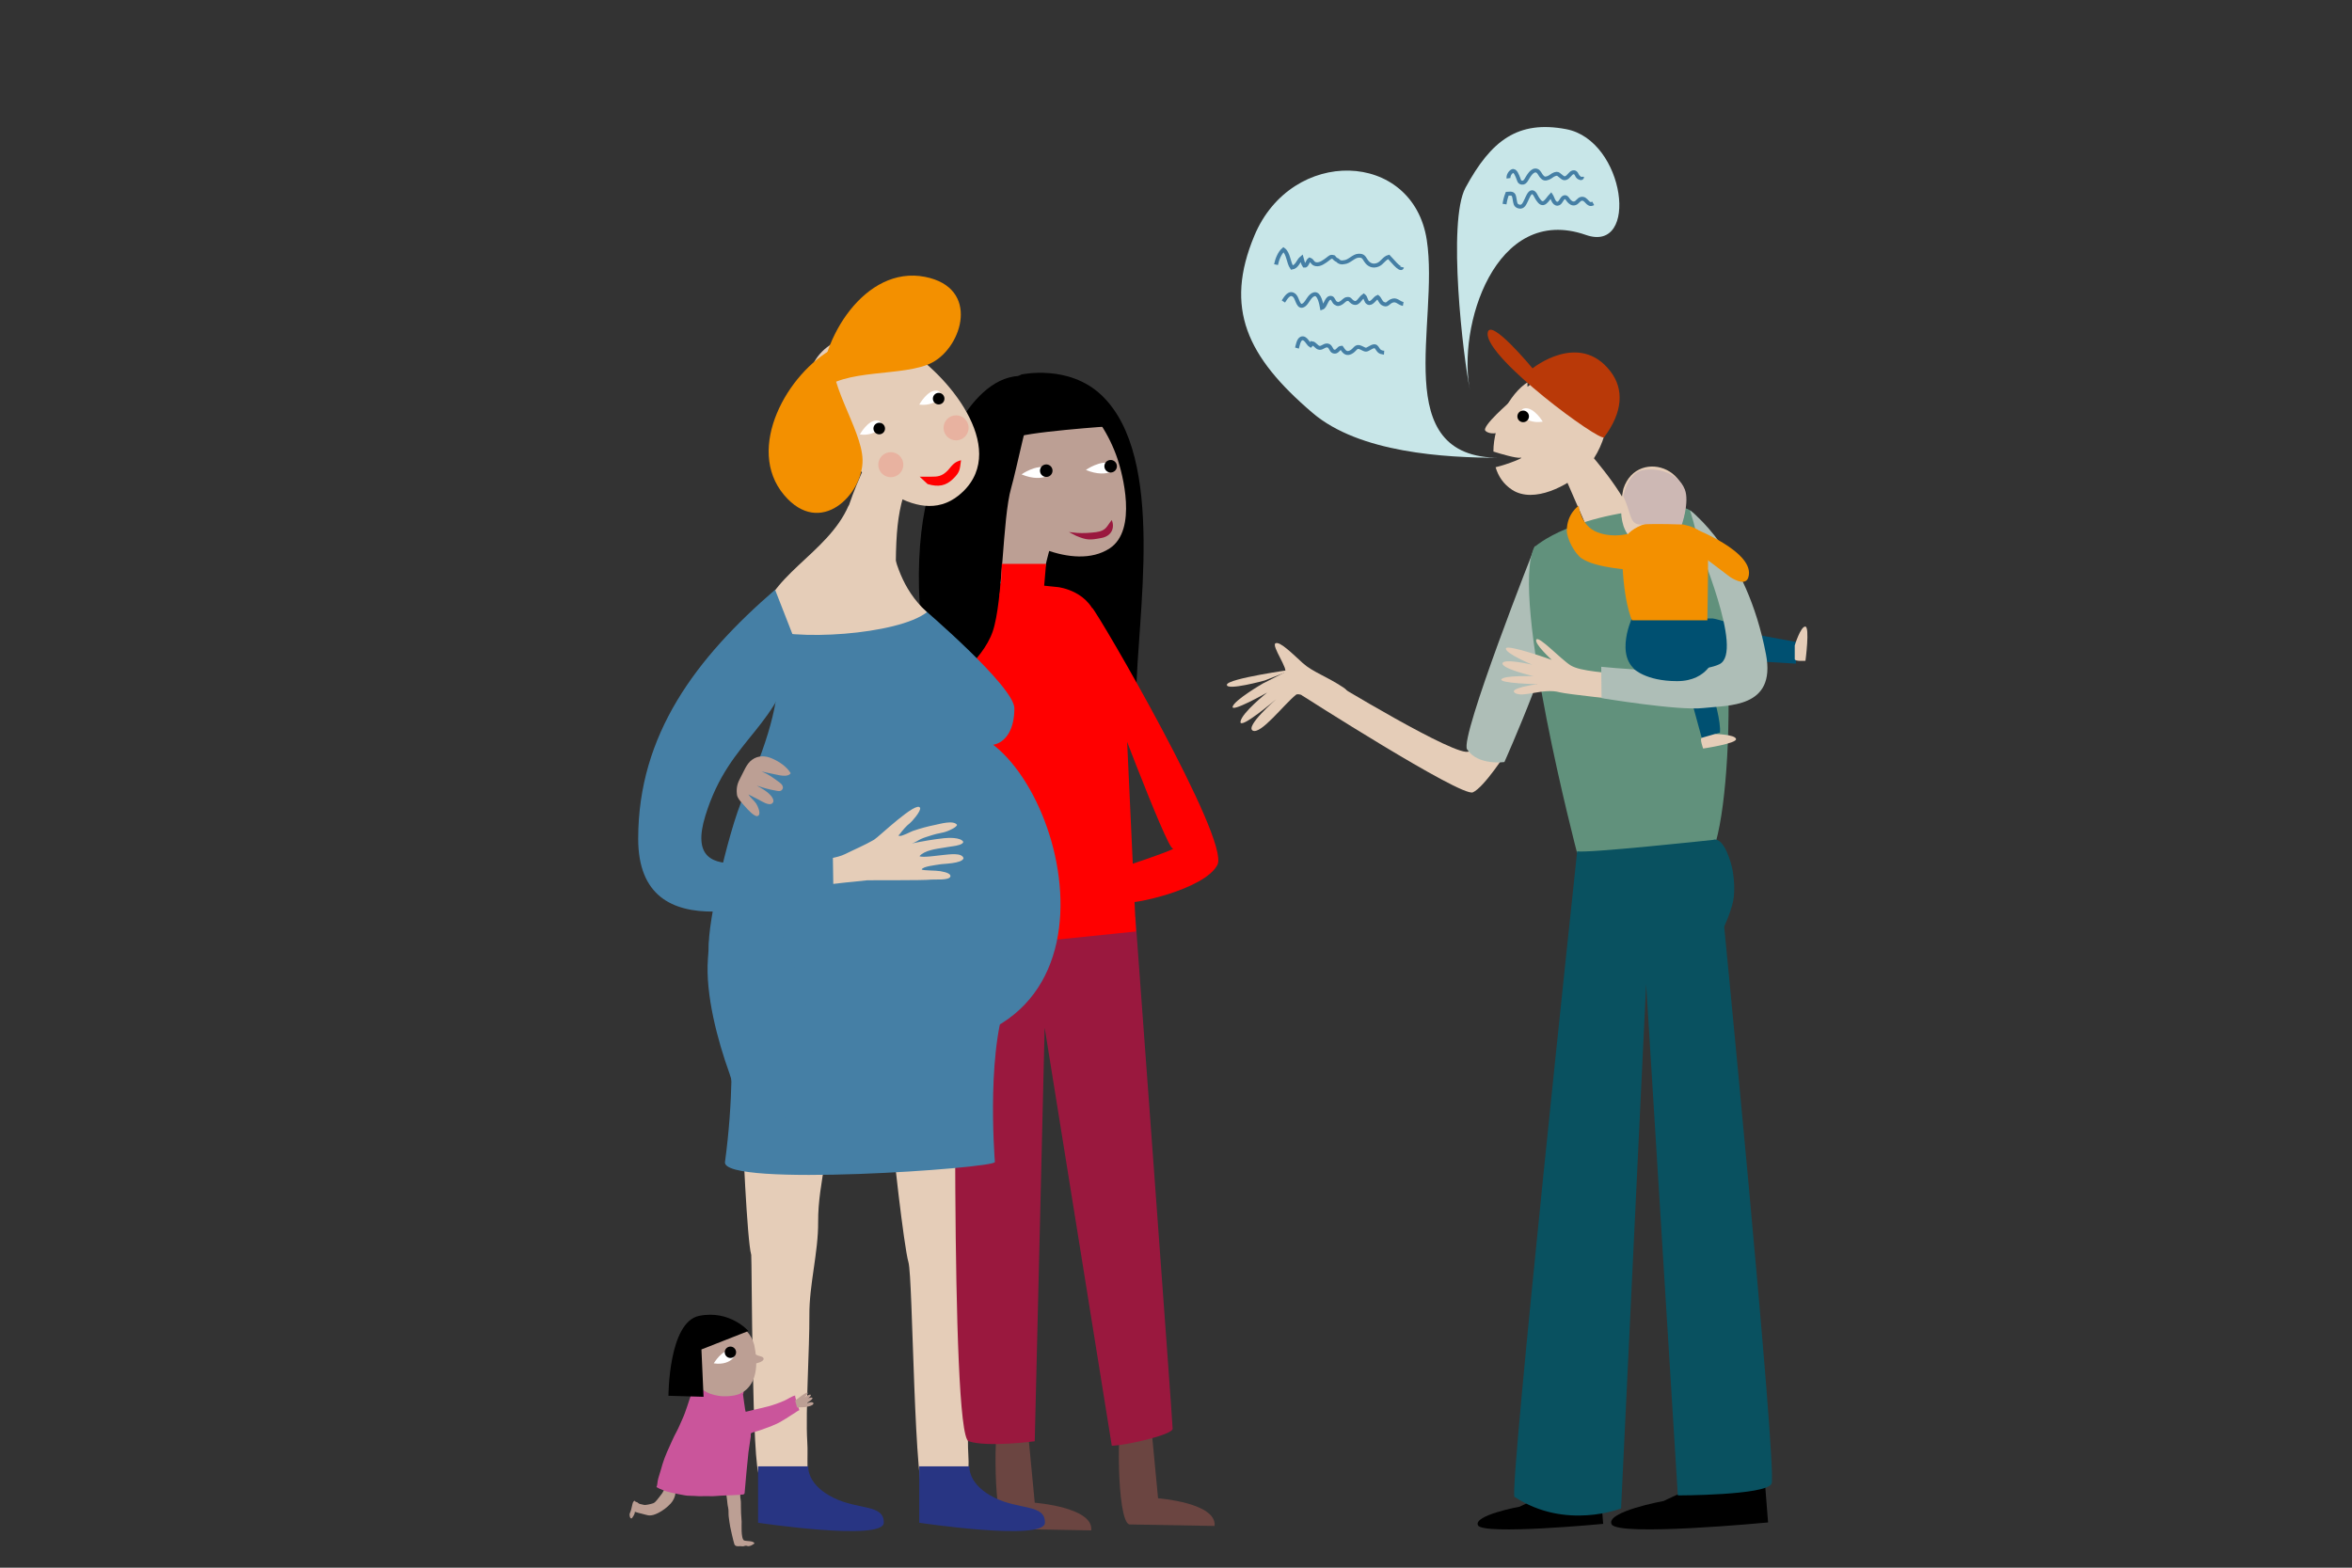 <?xml version="1.0" encoding="UTF-8"?>
<svg xmlns="http://www.w3.org/2000/svg" xmlns:xlink="http://www.w3.org/1999/xlink" version="1.1" x="0" y="0" width="600" height="400" viewBox="0, 0, 600, 400">
  <rect x="0" y="0" width="600" height="400" fill="#333333" stroke="none"/>
  <defs>
    <clipPath id="Clip_1">
      <path d="M462.386,395 L462.386,-72 L-127,-72 L-127,395 L462.386,395 z"></path>
    </clipPath>
    <clipPath id="Clip_2">
      <path d="M230.497,122.315 L230.497,114.8 L222.982,114.8 L222.982,122.315 L230.497,122.315 z"></path>
    </clipPath>
    <clipPath id="Clip_3">
      <path d="M-127,395 L462.386,395 L462.386,-72 L-127,-72 z"></path>
    </clipPath>
    <clipPath id="Clip_4">
      <path d="M247.674,112.653 L247.674,105.138 L240.159,105.138 L240.159,112.653 L247.674,112.653 z"></path>
    </clipPath>
    <clipPath id="Clip_5">
      <path d="M-127,395 L462.386,395 L462.386,-72 L-127,-72 z"></path>
    </clipPath>
    <clipPath id="Clip_6">
      <path d="M431.253,134.124 L431.253,118.696 L414.076,118.696 L414.076,134.124 L431.253,134.124 z"></path>
    </clipPath>
    <clipPath id="Clip_7">
      <path d="M-127,395 L462.386,395 L462.386,-72 L-127,-72 z"></path>
    </clipPath>
  </defs>
  <g id="Ebene_1">
    <g>
      <g clip-path="url(#Clip_1)">
        <path d="M384.451,191.775 C384.451,191.775 378.651,200.868 375.729,202.169 C372.808,203.47 331.907,177.289 331.907,177.289 L338.643,173.234 C338.643,173.234 372.263,193.747 374.756,191.701 C377.249,189.653 376.457,183.942 376.457,183.942 z" fill="#E5CDB8"></path>
        <path d="M338.529,180.601 C338.529,180.601 331.738,176.38 330.636,177.256 C327.583,179.68 321.645,187.477 319.592,186.421 C317.538,185.364 325.558,178.407 325.558,178.407 C325.558,178.407 316.165,186.388 316.454,184.137 C316.744,181.887 323.257,176.708 323.257,176.708 C323.257,176.708 313.9,181.988 314.459,180.268 C315.018,178.547 322.096,174.428 322.096,174.428 C322.096,174.428 326.592,172.137 327.732,171.556 C328.872,170.975 324.247,164.718 325.387,164.137 C326.526,163.556 329.846,166.941 332.354,169.202 C334.862,171.462 338.47,172.597 342.698,175.416 C346.927,178.236 338.529,180.601 338.529,180.601" fill="#E5CDB8"></path>
        <path d="M329.865,170.801 C329.865,170.801 313.063,173.124 312.979,174.72 C312.895,176.317 322.644,173.625 322.644,173.625 z" fill="#E5CDB8"></path>
        <path d="M286.496,361.038 C284.897,361.038 284.808,388.108 288.094,388.965 L309.839,389.354 C310.481,383.425 295.423,382.291 295.423,382.291 L293.358,360.572 C293.358,360.572 288.094,361.038 286.496,361.038" fill="#6B4541"></path>
        <path d="M255.037,362.171 C253.438,362.171 253.349,389.242 256.635,390.098 L278.38,390.488 C279.022,384.558 263.964,383.425 263.964,383.425 L261.899,361.705 C261.899,361.705 256.635,362.171 255.037,362.171" fill="#6B4541"></path>
        <path d="M387.598,384.447 C387.598,384.447 375.763,386.633 377.042,389.191 C378.322,391.749 408.973,388.819 408.973,388.819 L408.27,379.924 z" fill="#000000"></path>
        <path d="M424.323,382.991 C424.323,382.991 409.528,385.723 411.127,388.921 C412.726,392.119 451.04,388.455 451.04,388.455 L450.161,377.337 z" fill="#000000"></path>
        <path d="M400.292,369.479 C400.292,369.479 401.642,375.281 400.292,377.154 C397.93,380.434 387.535,384.19 387.802,384.457 C389.081,385.736 405.339,380.992 405.339,380.992 L407.897,380.307 C407.897,380.307 409.176,368.2 407.897,368.2 C406.618,368.2 400.292,369.479 400.292,369.479" fill="#000000"></path>
        <path d="M440.19,359.747 C440.19,359.747 441.877,371.532 440.19,373.875 C437.237,377.972 424.243,382.669 424.577,383.003 C426.176,384.602 446.498,378.671 446.498,378.671 L449.696,377.816 C449.696,377.816 451.294,358.148 449.696,358.148 C448.096,358.148 440.19,359.747 440.19,359.747" fill="#000000"></path>
        <path d="M391.601,139.372 C391.601,139.372 372.283,188.218 374.254,191.202 C377.04,195.422 383.777,194.436 383.777,194.436 C383.777,194.436 398.04,162.588 398.425,151.666 C398.809,140.744 391.601,139.372 391.601,139.372" fill="#AEBEB7"></path>
        <path d="M189.256,286.192 C189.444,289.104 190.549,316.449 191.644,320.203 C191.806,320.759 191.797,375.771 193.779,376.454 C193.742,376.588 193.681,376.708 193.599,376.814 C195.071,375.864 206.051,378.463 206.007,375.738 C205.931,370.941 206.092,370.369 205.931,367.743 C205.464,360.133 206.535,344.016 206.475,335.558 C206.419,327.749 208.767,319.585 208.71,311.777 C208.635,301.518 212.443,291.644 211.49,281.395" fill="#E5CDB8"></path>
        <path d="M227.432,288.458 C227.626,291.37 230.611,318.283 231.742,322.038 C232.923,325.953 233.093,382.233 236.154,383.251 C236.116,383.387 234.92,381.24 234.834,381.347 C236.357,380.397 244.225,380.811 245.731,378.661 C247.212,376.545 247.181,373.575 247.014,370.95 C246.532,363.34 248.173,346.282 248.111,337.824 C248.054,330.015 248.234,322.203 248.175,314.394 C248.098,304.136 250.572,293.91 249.586,283.661" fill="#E5CDB8"></path>
        <path d="M206.178,374.139 C206.178,374.882 206.178,378.936 212.575,382.134 C218.971,385.332 225.543,383.733 225.455,388.53 C225.367,393.328 193.386,388.53 193.386,388.53 L193.386,374.139 z" fill="#283583"></path>
        <path d="M247.288,374.139 C247.288,374.882 247.288,378.936 253.684,382.134 C260.08,385.332 266.652,383.733 266.564,388.53 C266.476,393.328 234.495,388.53 234.495,388.53 L234.495,374.139 z" fill="#283583"></path>
        <path d="M260.627,95.528 C260.626,95.572 272.565,92.874 280.949,100.79 C297.79,116.694 289.882,158.269 289.882,177.457 C289.882,189.814 269.536,167.007 267.936,162.21 C266.338,157.412 263.089,136.625 264.689,131.828 C266.287,127.03 280.483,114.137 277.285,110.196 C274.087,106.255 256.693,97.505 256.693,97.505" fill="#000000"></path>
        <path d="M278.601,155.071 C280.289,156.669 313.78,214.235 310.581,220.631 C307.383,227.027 288.195,231.081 286.596,230.225 C284.997,229.37 283.487,222.231 283.487,222.231 C283.487,222.231 300.786,216.501 299.187,216.501 C297.588,216.501 281.799,174.26 281.799,174.26 z" fill="#FF0000"></path>
        <path d="M243.907,241.759 C243.907,241.759 242.308,366.144 247.105,367.743 C251.901,369.342 263.964,367.743 263.964,367.743 L266.494,262.206 L283.618,368.876 C286.816,368.876 299.143,366.144 299.143,364.544 C299.143,362.946 289.636,233.953 289.636,233.953 z" fill="#9A183E"></path>
        <path d="M269.485,134.283 C266.743,143.33 263.555,154.214 268.268,155.217 C268.244,155.617 271.136,151.772 271.13,152.199 C265.846,152.839 261.394,154.046 256.184,152.088 C253.733,151.167 252.976,152.949 253.806,149.823 C255.73,142.578 254.671,135.739 256.058,127.911 C259.138,127.568 273.382,130.804 275.657,133.487" fill="#BC9F94"></path>
        <path d="M269.939,149.808 C269.939,149.808 249.059,147.306 245.788,150.43 C224.943,170.342 254.552,241.27 254.552,241.27 L289.775,237.677 L287.264,183.387 C287.264,183.387 281.681,167.146 279.999,158.734 C278.399,150.739 269.939,149.808 269.939,149.808" fill="#FF0000"></path>
        <path d="M258.201,113.241 C258.112,117.752 252.624,129.1 255.094,132.684 C258.24,137.248 273.842,145.961 283.067,139.927 C290.273,135.215 286.278,120.658 285.061,117.038 C283.101,111.206 279.141,104.559 273.869,100.921 C263.979,94.097 257.162,101.183 258.201,113.241" fill="#BC9F94"></path>
        <path d="M258.556,111.896 C260.155,110.298 283.876,108.698 283.876,108.698 C283.876,108.698 272.4,97.505 269.29,97.505 C254.093,97.505 258.556,111.896 258.556,111.896" fill="#000000"></path>
        <path d="M260.001,95.906 C246.126,96.661 238.803,120.539 237.32,124.729 C233.273,136.156 232.914,163.707 239.557,175.393 C240.906,175.846 250.625,168.796 253.245,161.117 C255.895,153.349 255.69,132.346 257.959,124.465 C259.277,119.886 262.26,105.196 263.98,100.992 C265.644,96.925 265.296,95.992 263.756,95.515" fill="#000000"></path>
        <path d="M445.518,161.467 L458.259,163.808 L458.137,169.337 C458.137,169.337 449.935,168.774 447.731,168.774 z" fill="#005071"></path>
        <path d="M457.844,164.665 C457.844,164.665 459.336,159.826 460.535,159.868 C461.733,159.91 460.577,168.606 460.577,168.606 C460.577,168.606 457.822,168.816 457.844,168.174 C457.867,167.532 457.844,164.665 457.844,164.665" fill="#E5CDB8"></path>
        <path d="M212.522,114.011 C220.664,120.967 234.696,136.016 245.648,125.453 C257.43,114.089 241.367,95.101 231.025,89.033 C224.554,85.237 215.272,84.115 209.723,89.698 C202.771,96.693 208.851,105.102 212.522,114.011" fill="#E5CDB8"></path>
        <path d="M228.526,148.921 C228.409,132.392 229.129,126.961 235.138,116.051 C238.509,109.93 237.611,103.701 227.048,106.491 C222.583,114.398 212.906,132.713 214.769,141.627" fill="#E5CDB8"></path>
        <path d="M204.185,147.818 C218.093,152.751 230.441,156.67 235.238,155.07 C235.238,155.07 258.762,175.133 258.769,180.717 C258.784,191.271 250.558,192.591 245.965,186.474 C270.606,190.993 292.992,269.672 227.432,267.218 C215.104,266.756 187.343,255.584 181.059,243.018 C179.461,239.82 185.685,211.955 189.749,203.037 C205.045,169.462 194.592,166.656 200.987,149.417" fill="#457FA5"></path>
        <path d="M217.838,108.698 C214.974,107.054 211.884,108.687 211.448,111.51 C210.939,114.815 212.824,115.3 214.606,117.469 C216.156,117.233 217.748,117.342 219.192,117.867 C219.446,114.747 218.994,111.691 217.838,108.698" fill="#E5CDB8"></path>
        <path d="M208.451,219.652 C210.622,219.155 213.605,218.904 215.579,217.924 C218.032,216.705 220.597,215.646 222.967,214.266 C224.141,213.581 233.88,204.158 234.712,206.129 C235.039,206.901 232.556,209.73 232.095,210.055 C231.296,210.62 230.17,211.948 229.586,212.754 C229.154,213.351 228.941,213.108 229.447,213.274 C230.037,213.466 232.31,212.205 232.864,212.018 C234.738,211.38 236.652,210.851 238.596,210.467 C239.752,210.24 243.26,209.177 244.15,210.476 C243.965,211.101 242.436,211.764 241.772,212.034 C240.394,212.592 239.202,212.595 237.797,213.078 C236.827,213.412 235.885,213.631 234.948,214.068 C234.171,214.43 233.434,214.998 232.608,215.21 C235.294,214.654 238.118,214.156 240.847,213.866 C241.926,213.751 244.998,213.608 245.714,214.758 C245.83,215.487 243.811,215.818 243.282,215.891 C241.924,216.076 241.263,216.211 240.692,216.301 C238.863,216.591 235.823,216.956 234.57,218.447 C235.255,218.917 239.556,218.237 240.665,218.145 C241.944,218.04 245.463,217.448 245.802,219.003 C245.341,220.387 240.675,220.354 239.612,220.569 C238.911,220.71 235.296,221.063 235.135,221.862 C235.569,222.15 238.625,222.072 239.884,222.281 C241.687,222.58 242.618,223.051 242.443,223.664 C242.087,224.687 238.471,224.335 237.611,224.429 C235.306,224.682 222.198,224.544 221.198,224.615 C219.906,224.707 211.304,225.642 210.587,225.751 C209.106,225.975 200.927,226.592 200.21,226.839 C200.143,226.179 200.142,221.749 199.712,221.621 C202.589,220.966 205.587,220.368 208.456,219.683" fill="#E5CDB8"></path>
        <path d="M184.258,243.017 C184.258,243.017 189.144,265.404 184.946,296.495 C184.064,303.027 253.882,298.093 253.794,296.495 C253.704,294.895 251.392,265.882 257.814,252.612 C269.007,229.482 184.258,243.017 184.258,243.017" fill="#457FA5"></path>
        <path d="M187.983,202.612 C187.976,203.699 189.572,205.19 190.188,205.913 C190.582,206.375 192.436,208.446 193.217,208.225 C194.402,207.889 193.195,205.473 192.901,205.032 C192.331,204.178 191.459,203.588 190.928,202.71 C191.813,203.167 192.703,203.616 193.591,204.065 C194.262,204.403 196.157,205.692 197,204.975 C197.981,204.141 196.31,202.604 195.81,202.192 C194.865,201.412 193.756,200.861 192.693,200.258 C192.911,200.502 193.176,200.492 193.471,200.587 C194.111,200.791 194.736,201 195.387,201.174 C196.193,201.387 196.965,201.577 197.792,201.712 C198.331,201.8 199.057,202.069 199.52,201.501 C200.019,200.828 199.504,200.139 198.975,199.731 C198.369,199.261 197.962,198.997 197.353,198.556 C196.391,197.863 195.367,197.289 194.258,196.838 C195.392,197.073 196.506,197.356 197.654,197.563 C198.582,197.732 200.959,198.456 201.71,197.28 C200.628,195.553 198.884,194.396 197.061,193.577 C195.397,192.829 193.494,192.634 191.804,193.89 C190.408,194.927 189.792,196.781 188.98,198.256 C188.13,199.8 187.801,200.922 187.983,202.612" fill="#BC9F94"></path>
        <path d="M182.659,233.423 C180.772,239.008 181.031,238.715 180.594,244.616 C179.914,253.803 183.076,265.534 186.106,273.943 C188.094,279.463 187.862,290.01 196.55,287.153 C216.773,280.5 203.433,248.769 198.649,236.622" fill="#457FA5"></path>
        <path d="M408.004,97.335 C406.884,95.688 403.887,93.924 402.018,94.38 C399.723,94.941 394.637,94.627 389.663,98.686 L389.663,97.554 C385.174,100.401 380.967,108.284 380.974,115.217 C383.058,115.871 386.725,116.948 387.841,116.791 C389.216,116.598 384.791,118.435 381.529,119.215 C382.21,121.523 383.538,123.554 385.762,124.992 C391.353,128.605 400.099,123.785 403.94,120.188 C409.252,115.214 412.589,104.299 408.004,97.335" fill="#E5CDB8"></path>
        <path d="M403.935,113.85 C403.935,113.85 413.856,124.63 416.074,131.429 C418.292,138.228 404.262,133.3 404.262,133.3 L398.246,119.466 z" fill="#E5CDB8"></path>
        <path d="M391.379,139.641 C391.379,139.641 401.253,130.266 428.593,129.5 C442.629,129.106 443.261,194.848 437.731,214.756 C435.967,221.109 402.305,217.57 402.305,217.57 C402.305,217.57 385.215,152.436 391.379,139.641" fill="#61917C"></path>
        <path d="M409.212,111.574 C408.252,112.853 379.002,91.435 379.498,85.058 C379.85,80.525 390.955,93.984 390.955,93.984 C390.955,93.984 402.816,84.39 410.811,94.727 C414.338,99.288 414.009,105.177 409.212,111.574" fill="#B93908"></path>
        <path d="M402.344,217.184 C402.344,217.184 384.845,380.934 386.353,381.927 C399.409,390.525 413.537,384.875 413.537,384.875 L419.933,251.092 L428.017,381.559 C428.017,381.559 450.315,381.559 451.915,378.61 C453.513,375.662 439.122,228.978 439.122,228.978 L437.61,214.236 C437.61,214.236 403.942,217.869 402.344,217.184" fill="#095160"></path>
        <path d="M437.523,214.236 C439.861,214.146 441.6,219.953 441.942,221.807 C442.46,224.626 442.678,228.193 441.89,230.949 C440.302,236.507 437.889,239.67 436.653,244.406 C435.695,234.908 435.379,223.921 436.638,214.394" fill="#095160"></path>
        <path d="M416.283,157.802 C416.283,157.802 410.863,169.612 419.897,172.258 C428.932,174.904 443.313,171.774 445.052,168.606 C449.849,159.868 436.913,157.802 436.913,157.802" fill="#005071"></path>
        <path d="M437.057,177.457 C437.057,177.457 439.121,184.243 438.744,187.052 C438.816,186.514 434.325,189.041 434.325,189.041 L431.592,179.056 z" fill="#005071"></path>
        <path d="M416.411,145.403 C416.411,145.403 407.141,145.011 403.445,142.444 C401.727,141.251 399.7,137.492 399.7,135.395 C399.7,131.021 402.743,129.037 402.743,129.037 C402.743,129.037 403.136,134.171 407.536,135.826 C411.938,137.481 416.368,136.102 417.891,135.395" fill="#F39000"></path>
        <path d="M397.918,176.646 C393.638,175.483 388.599,178.089 386.53,176.846 C384.461,175.603 392.122,174.572 392.122,174.572 C392.122,174.572 382.391,174.358 383.013,173.324 C383.634,172.29 391.189,172.525 391.189,172.525 C391.189,172.525 383.113,170.645 383.29,169.264 C383.465,167.884 390.883,169.602 390.883,169.602 C390.883,169.602 384.047,166.748 384.154,165.481 C384.261,164.214 395.852,168.363 395.852,168.363 C395.852,168.363 391.3,164.219 391.922,163.185 C392.544,162.15 398.132,168.169 400.648,169.758 C403.164,171.348 409.779,171.572 415.642,172.279 C416.875,172.427 414.052,178.717 414.132,178.674 C414.21,178.632 399.715,177.135 397.918,176.646" fill="#E5CDB8"></path>
        <path d="M180.439,246.716" fill-opacity="0" stroke="#000000" stroke-width="1.489"></path>
        <path d="M216.485,129 C210.992,141.611 195.384,146.812 193.65,160.009 C201.888,163.828 229.162,161.963 236.46,156.204 C223.113,143.877 231.108,127.887 216.485,129" fill="#E5CDB8"></path>
        <path d="M212.77,88.81 C210.129,96.647 219.903,109.313 220.041,117.347 C220.193,126.038 209.302,137.299 200.029,126.313 C189.996,114.424 200.903,95.084 212.77,88.81" fill="#F39000"></path>
        <path d="M197.725,150.475 C177.599,167.879 162.841,187.316 162.803,213.933 C162.761,243.385 197.885,230.08 212.585,226.405 L212.46,218.209 C199.599,215.879 173.436,229.298 179.937,208.145 C186.251,187.592 199.433,185.976 203.174,164.418" fill="#457FA5"></path>
        <path d="M209.357,99.966 C214.931,93.857 230.747,96.265 237.841,92.491 C245.516,88.409 250.085,73.425 235.98,70.641 C220.718,67.63 209.091,86.546 209.357,99.966" fill="#F39000"></path>
        <path d="M255.56,143.877 L266.855,143.877 L266.161,151.872 L254.88,151.872 C255.346,151.872 255.56,143.877 255.56,143.877" fill="#FF0000"></path>
        <path d="M236.68,121.627 C238.043,121.597 239.326,121.786 240.589,121.008 C242.648,119.74 242.527,118.106 245.163,117.429 C244.826,119.795 244.964,120.431 243.069,122.243 C241.334,123.902 239.46,124.361 236.629,123.508 L234.602,121.627" fill="#FF0000"></path>
        <path d="M274.751,135.972 C276.11,136.085 278.147,135.978 279.616,135.778 C282.277,135.416 282.277,134.283 283.627,132.684 C284.413,134.645 283.613,136.75 281.04,137.253 C278.016,137.843 277.231,137.849 274.504,136.704 L272.683,135.755" fill="#9A183E"></path>
        <path d="M431.127,130.229 C431.127,130.229 445.518,140.679 450.516,167.007 C453.131,180.779 440.834,179.912 434.527,180.655 C428.218,181.398 408.564,178.125 408.564,178.125 L408.476,170.13 C408.476,170.13 432.26,172.66 438.656,169.462 C445.052,166.264 432.927,139.08 432.927,137.481 C432.927,135.882 431.127,130.229 431.127,130.229" fill="#AEBEB7"></path>
        <path d="M414.15,124.652 C414.15,124.652 411.263,135.801 418.02,138.53 C423.779,140.858 426.451,139.026 428.387,134.814 C435.363,119.625 417.743,113.718 414.15,124.652" fill="#E5CDB8"></path>
        <path d="M413.796,139.658 C413.796,135.221 420.572,132.427 425.198,133.124 C432.162,134.172 435.739,134.719 435.739,141.567 C435.739,147.666 435.552,158.269 435.552,158.269 L416.323,158.269 C416.323,158.269 413.796,153.051 413.796,139.658" fill="#F39000"></path>
        <path d="M431.545,134.603 C431.545,134.603 448.153,140.836 445.982,147.389 C445.158,149.878 441.309,147.19 441.309,147.19 L435.413,142.726" fill="#F39000"></path>
        <path d="M437.514,187.28 C437.514,187.28 442.576,187.379 442.867,188.543 C443.157,189.707 434.479,190.992 434.479,190.992 C434.479,190.992 433.517,188.403 434.141,188.247 C434.764,188.091 437.514,187.28 437.514,187.28" fill="#E5CDB8"></path>
        <path d="M416.736,170.595 C416.736,170.595 419.758,173.794 427.84,173.794 C435.924,173.794 437.435,167.397 437.435,167.397 C437.435,167.397 416.647,169.739 416.736,170.595" fill="#005071"></path>
        <path d="M423.631,347.455" fill-opacity="0" stroke="#000000" stroke-width="1.489"></path>
        <path d="M219.346,110.864 C219.346,110.864 221.39,107.139 223.739,107.295 C226.089,107.452 224.296,111.465 219.346,110.864" fill="#FFFFFF"></path>
        <path d="M225.518,108.517 C225.061,107.839 224.142,107.659 223.467,108.115 C222.791,108.571 222.613,109.49 223.071,110.168 C223.528,110.847 224.447,111.026 225.122,110.571 C225.799,110.115 225.976,109.196 225.518,108.517" fill="#000000"></path>
        <path d="M260.59,121.036 C260.59,121.036 264.329,118.399 267.099,119.395 C269.868,120.393 266.329,123.463 260.59,121.036" fill="#FFFFFF"></path>
        <path d="M268.425,119.602 C268.152,118.762 267.25,118.303 266.41,118.576 C265.57,118.848 265.111,119.75 265.383,120.591 C265.656,121.43 266.558,121.89 267.398,121.617 C268.238,121.344 268.697,120.441 268.425,119.602" fill="#000000"></path>
        <path d="M277.014,119.903 C277.014,119.903 280.754,117.266 283.523,118.262 C286.292,119.259 282.754,122.33 277.014,119.903" fill="#FFFFFF"></path>
        <path d="M284.849,118.469 C284.576,117.629 283.674,117.17 282.833,117.442 C281.994,117.715 281.534,118.617 281.807,119.458 C282.08,120.297 282.982,120.757 283.822,120.484 C284.662,120.211 285.121,119.308 284.849,118.469" fill="#000000"></path>
        <path d="M234.508,103.238 C234.508,103.238 236.552,99.514 238.901,99.669 C241.251,99.826 239.457,103.839 234.508,103.238" fill="#FFFFFF"></path>
        <path d="M240.68,100.891 C240.223,100.213 239.304,100.033 238.628,100.489 C237.952,100.945 237.775,101.864 238.232,102.542 C238.69,103.221 239.609,103.4 240.284,102.945 C240.96,102.489 241.137,101.57 240.68,100.891" fill="#000000"></path>
        <path d="M393.561,107.59 C393.561,107.59 391.388,103.94 389.046,104.177 C386.703,104.415 388.637,108.364 393.561,107.59" fill="#FFFFFF"></path>
        <path d="M387.31,105.46 C387.744,104.767 388.656,104.554 389.347,104.987 C390.038,105.418 390.248,106.332 389.815,107.025 C389.381,107.719 388.469,107.931 387.777,107.499 C387.086,107.066 386.877,106.154 387.31,105.46" fill="#000000"></path>
      </g>
      <g clip-path="url(#Clip_3)">
        <g clip-path="url(#Clip_2)" opacity="0.13">
          <path d="M227.243,121.768 C229.009,121.768 230.441,120.337 230.441,118.57 C230.441,116.803 229.009,115.371 227.243,115.371 C225.477,115.371 224.045,116.803 224.045,118.57 C224.045,120.337 225.477,121.768 227.243,121.768" fill="#FF0000"></path>
        </g>
      </g>
      <g clip-path="url(#Clip_5)">
        <g clip-path="url(#Clip_4)" opacity="0.13">
          <path d="M243.901,112.362 C245.667,112.362 247.099,110.931 247.099,109.164 C247.099,107.398 245.667,105.966 243.901,105.966 C242.135,105.966 240.702,107.398 240.702,109.164 C240.702,110.931 242.135,112.362 243.901,112.362" fill="#FF0000"></path>
        </g>
        <path d="M385.455,102.302 C385.455,102.302 377.843,108.826 378.931,109.914 C380.018,111.001 382.192,110.418 382.192,110.418 L385.515,102.302" fill="#E5CDB8"></path>
        <path d="M188.921,381.185 C188.688,381.603 188.99,382.665 189.004,383.201 C189.027,384.161 189.004,385.14 189.05,386.113 C189.086,386.841 189.133,387.561 189.192,388.285 C189.218,388.599 188.947,392.701 189.837,393.053 C190.458,393.299 192.217,393.059 192.467,393.817 C191.985,394.151 191.509,394.505 190.867,394.52 C190.751,394.522 190.508,394.403 190.367,394.391 C190.075,394.365 189.9,394.5 189.637,394.542 C189.325,394.594 188.972,394.472 188.666,394.508 C188.227,394.563 187.597,394.585 187.352,394.049 C187.189,393.69 186.156,389.319 186.072,388.314 C186.017,387.658 185.865,387.06 185.856,386.434 C185.846,385.856 185.867,385.167 185.731,384.597 C185.572,383.929 185.55,383.297 185.464,382.613 C185.392,382.055 185.294,381.486 185.245,380.9 C185.27,380.878 185.298,380.857 185.325,380.835" fill="#BC9F94"></path>
        <path d="M172.3,380.929 C172.25,381.934 171.762,382.883 171.127,383.592 C170.263,384.559 169.014,385.5 167.87,386.058 C167.064,386.453 166.209,386.784 165.316,386.632 C164.8,386.544 164.247,386.351 163.77,386.24 C163.137,386.094 162.574,385.943 161.945,385.736 C161.967,386.011 161.844,386.339 161.719,386.579 C161.641,386.726 161.251,387.374 161.153,387.406 C160.75,387.543 160.641,386.919 160.615,386.583 C160.583,386.185 160.697,386.075 160.824,385.749 C161.081,385.095 161.162,384.413 161.346,383.741 C161.416,383.489 161.475,383.24 161.666,383.074 C161.852,382.914 161.699,382.923 161.968,382.965 C162.046,383.03 162.111,383.108 162.161,383.198 C162.267,383.25 162.434,383.228 162.525,383.288 C162.88,383.525 162.962,383.704 163.386,383.77 C163.731,383.826 164.233,384.007 164.584,384.001 C165,383.991 165.549,383.844 165.968,383.752 C166.422,383.652 166.806,383.548 167.132,383.233 C167.738,382.647 168.202,381.9 168.716,381.29 C169.102,380.833 169.33,380.197 169.685,379.691" fill="#BC9F94"></path>
        <path d="M187.126,351.693 C187.342,351.839 187.828,351.802 188.071,351.795 C188.377,351.785 188.679,351.711 188.964,351.612 C189.748,351.342 189.885,355.429 189.539,355.765 C189.595,355.93 190.057,359.996 190.237,360.222 C192.113,359.723 194.059,359.351 195.951,358.844 C197.393,358.456 198.716,357.982 200.084,357.386 C200.996,356.989 201.874,356.291 202.856,356.062 C202.675,356.276 203.816,359.385 203.921,359.807 C203.824,359.872 203.719,359.91 203.611,359.959 C203.28,360.114 203.065,360.297 202.773,360.503 C202.35,360.801 201.887,361.015 201.463,361.33 C200.87,361.767 200.198,362.101 199.579,362.497 C197.846,363.606 195.885,364.188 193.984,364.899 C193.449,365.097 192.887,365.216 192.347,365.405 C192.098,365.493 191.666,365.563 191.561,365.752 C191.47,365.913 191.547,366.37 191.519,366.549 C191.435,367.106 191.047,369.778 190.932,370.547 C190.824,371.277 189.986,380.197 189.978,380.658 C189.97,381.107 189.883,381.291 189.512,381.331 C188.109,381.479 186.649,381.498 185.231,381.569 C184.365,381.613 183.499,381.617 182.639,381.712 C181.634,381.822 180.61,381.7 179.596,381.749 C178.761,381.788 177.952,381.76 177.112,381.689 C176.325,381.625 175.516,381.697 174.734,381.548 C172.357,381.092 169.641,380.711 167.458,379.435 C167.681,379.034 167.691,378.375 167.771,377.919 C167.859,377.414 167.993,376.922 168.156,376.446 C168.489,375.472 168.728,374.483 169.028,373.5 C169.651,371.466 170.583,369.534 171.444,367.618 C171.809,366.801 172.206,366.008 172.626,365.224 C173.165,364.224 173.574,363.17 174.051,362.134 C175.033,360.006 175.622,357.657 176.463,355.463 C176.663,354.938 176.857,354.375 177.015,353.845 C177.067,353.673 177.138,353.501 177.155,353.322 C177.171,353.156 177.108,352.914 177.19,352.733" fill="#CA559B"></path>
        <path d="M192.428,343.243 C190.919,337.311 184.778,336.899 183.756,336.975 C182.556,337.065 181.616,336.881 180.423,337.286 C179.641,337.553 178.77,337.708 178.052,338.128 C177.286,338.577 177.28,339.001 176.817,339.664 C176.021,340.811 175.134,341.57 174.9,343.116 C174.697,344.452 174.493,345.789 174.77,347.149 C175.387,350.192 176.999,352.848 179.448,354.69 C180.58,355.542 181.949,355.921 183.284,356.147 C184.768,356.395 187.156,356.259 188.534,355.709 C191.149,354.667 194.057,351.43 192.487,343.585" fill="#BC9F94"></path>
        <path d="M205.287,359.036 C205.287,359.036 207.635,358.74 207.507,358.057 C207.381,357.373 205.544,358.139 205.544,358.139 C205.544,358.139 207.466,357.074 207.253,356.69 C207.04,356.306 205.543,357.02 205.502,357.158 C205.462,357.297 207.04,356.306 206.827,355.921 C206.614,355.537 204.991,356.688 204.991,356.688 C204.991,356.688 206.23,355.751 206.016,355.366 C205.804,354.981 202.856,357.369 202.856,357.369 L203.324,359.12 z" fill="#BC9F94"></path>
        <path d="M190.919,339.609 L178.938,344.315 L179.481,356.394 L170.527,356.136 C170.527,356.136 170.527,337.312 178.37,335.742 C186.213,334.175 190.919,339.609 190.919,339.609" fill="#000000"></path>
        <path d="M182.083,347.859 C182.083,347.859 184.215,344.277 186.512,344.512 C188.811,344.744 186.914,348.618 182.083,347.859" fill="#FFFFFF"></path>
        <path d="M187.56,344.27 C187.135,343.59 186.241,343.381 185.562,343.806 C184.884,344.23 184.679,345.125 185.104,345.806 C185.529,346.486 186.423,346.693 187.102,346.27 C187.78,345.846 187.985,344.951 187.56,344.27" fill="#000000"></path>
        <path d="M189.669,342.018 C189.669,342.018 191.153,345.437 193.872,346.023 C195.406,346.354 195.202,347.577 192.095,348.013 C188.989,348.45 189.669,342.018 189.669,342.018" fill="#BC9F94"></path>
        <path d="M363.975,61.239 C360.439,38.255 329.5,37.371 319.988,60.142 C312.267,78.625 318.061,91.051 334.849,105.362 C346.767,115.522 368.443,116.806 382.539,116.806 C353.99,116.806 367.237,82.439 363.975,61.239" fill="#C8E6E8"></path>
        <path d="M404.563,59.945 C418.263,64.728 414.659,35.806 399.526,32.955 C387.243,30.64 380.41,35.789 373.853,47.892 C369.198,56.485 373.221,91.2 375.049,99.803 C371.608,83.617 381.356,51.843 404.563,59.945" fill="#C8E6E8"></path>
        <path d="M325.521,67.52 C325.768,66.254 326.413,64.558 327.41,63.693 C328.704,64.614 328.663,67.001 329.567,68.283 C330.913,68.079 331.176,66.532 332.052,65.818 C332.247,66.486 332.342,67.216 332.745,67.801 C333.381,67.928 333.583,66.574 334.079,66.23 C334.894,66.51 334.711,67.263 335.761,67.423 C336.8,67.581 337.91,66.7 338.654,66.151 C339.302,65.675 339.427,65.371 340.228,65.612 C340.478,65.98 340.803,66.248 341.204,66.413 C341.606,66.897 342.156,67.061 342.853,66.903 C344.25,66.806 345.281,65.288 346.573,65.244 C347.75,65.202 347.884,65.633 348.463,66.519 C349.164,67.598 350.231,68.064 351.504,67.552 C352.615,67.107 353.112,65.837 354.278,65.538 C354.687,65.912 357.351,69.383 357.665,68.15" fill-opacity="0" stroke="#457FA5" stroke-width="1.005"></path>
        <path d="M327.394,76.928 C328.023,75.956 329.008,74.221 330.282,75.475 C331.038,76.219 331.188,78.954 332.751,77.719 C333.565,77.077 334.088,75.337 335.299,75.072 C336.583,74.791 337.069,77.648 337.238,78.545 C338.225,78.213 338.378,75.591 339.711,76.044 C340.029,76.152 340.302,77.037 340.628,77.264 C341.275,77.717 341.521,77.64 342.194,77.247 C342.612,77.003 343.056,76.397 343.55,76.312 C344.427,76.163 344.289,76.559 344.962,77.023 C346.378,77.998 346.84,76.179 347.895,75.464 C348.478,75.919 348.379,76.927 349.029,77.243 C349.95,77.692 350.703,76.057 351.446,75.781 C352.002,76.229 352.16,77.116 352.774,77.456 C353.905,78.083 354.008,77.229 354.977,76.796 C356.258,76.225 356.802,77.351 357.963,77.558" fill-opacity="0" stroke="#457FA5" stroke-width="1.005"></path>
        <path d="M330.861,88.812 C331.044,88.17 331.281,86.628 332.006,86.373 C333.085,85.993 333.618,87.689 334.342,88.129 C334.519,87.98 334.635,87.793 334.689,87.569 C335.476,87.669 335.817,88.673 336.61,88.754 C337.36,88.83 337.917,87.971 338.742,88.166 C339.537,88.353 339.518,89.472 340.203,89.685 C341.19,89.993 341.394,88.729 342.214,88.717 C342.805,89.574 343.302,90.425 344.443,89.934 C345.815,89.343 345.746,88.021 347.225,88.73 C348.521,89.353 348.354,89.422 349.61,88.7 C351.639,87.535 350.965,89.61 352.587,89.899 C352.599,89.747 352.611,89.595 352.623,89.442" fill-opacity="0" stroke="#457FA5" stroke-width="1.005"></path>
        <path d="M384.827,45.492 C384.731,44.846 385.191,43.985 385.779,43.686 C386.562,43.29 387.072,44.899 387.31,45.468 C387.529,45.991 387.543,46.517 388.241,46.604 C388.763,46.67 389.053,46.357 389.332,45.919 C389.816,45.16 390.861,42.969 392.17,43.617 C392.619,43.839 392.946,44.629 393.258,44.992 C393.792,45.616 394.187,45.681 394.956,45.394 C395.591,45.158 396.002,44.64 396.651,44.44 C397.381,44.217 397.427,44.385 397.97,44.792 C398.502,45.193 398.789,45.614 399.413,45.435 C400.14,45.227 400.586,44.157 401.226,43.983 C402.115,43.741 402.177,44.76 402.606,45.144 C402.832,45.346 403.595,45.755 403.591,45.109" fill-opacity="0" stroke="#457FA5" stroke-width="1.005"></path>
        <path d="M383.808,52.075 C383.939,51.162 384.171,50.277 384.503,49.423 C384.77,49.392 385.037,49.383 385.305,49.394 C386.234,49.431 386.222,50.022 386.406,50.958 C386.565,51.767 386.524,52.427 387.467,52.691 C388.593,53.006 388.964,51.813 389.361,51.047 C389.611,50.567 390.132,49.071 390.799,49.04 C391.475,49.008 391.831,50.117 392.132,50.56 C392.519,51.127 392.953,51.923 393.674,51.839 C394.336,51.762 395.208,50.302 395.664,49.848 C396.065,50.436 396.352,52.081 397.361,51.978 C398.176,51.893 398.328,50.568 399.036,50.342 C399.661,50.142 399.921,50.92 400.239,51.252 C400.656,51.689 401.112,52.066 401.793,51.86 C402.396,51.677 402.722,50.894 403.336,50.747 C404.796,50.397 404.938,52.715 406.429,51.883" fill-opacity="0" stroke="#457FA5" stroke-width="1.005"></path>
      </g>
      <g clip-path="url(#Clip_7)">
        <g clip-path="url(#Clip_6)">
          <path d="M414.076,126.592 C414.076,126.592 415.208,121.225 418.37,120.151 C421.532,119.078 427.973,120.151 429.808,124.893 C431.032,128.06 429.047,133.828 429.047,133.828 C429.047,133.828 422.141,133.549 418.861,133.828 C415.581,134.107 416.223,130.887 414.076,126.592" fill="#CDB8B4"></path>
        </g>
      </g>
    </g>
  </g>
</svg>
